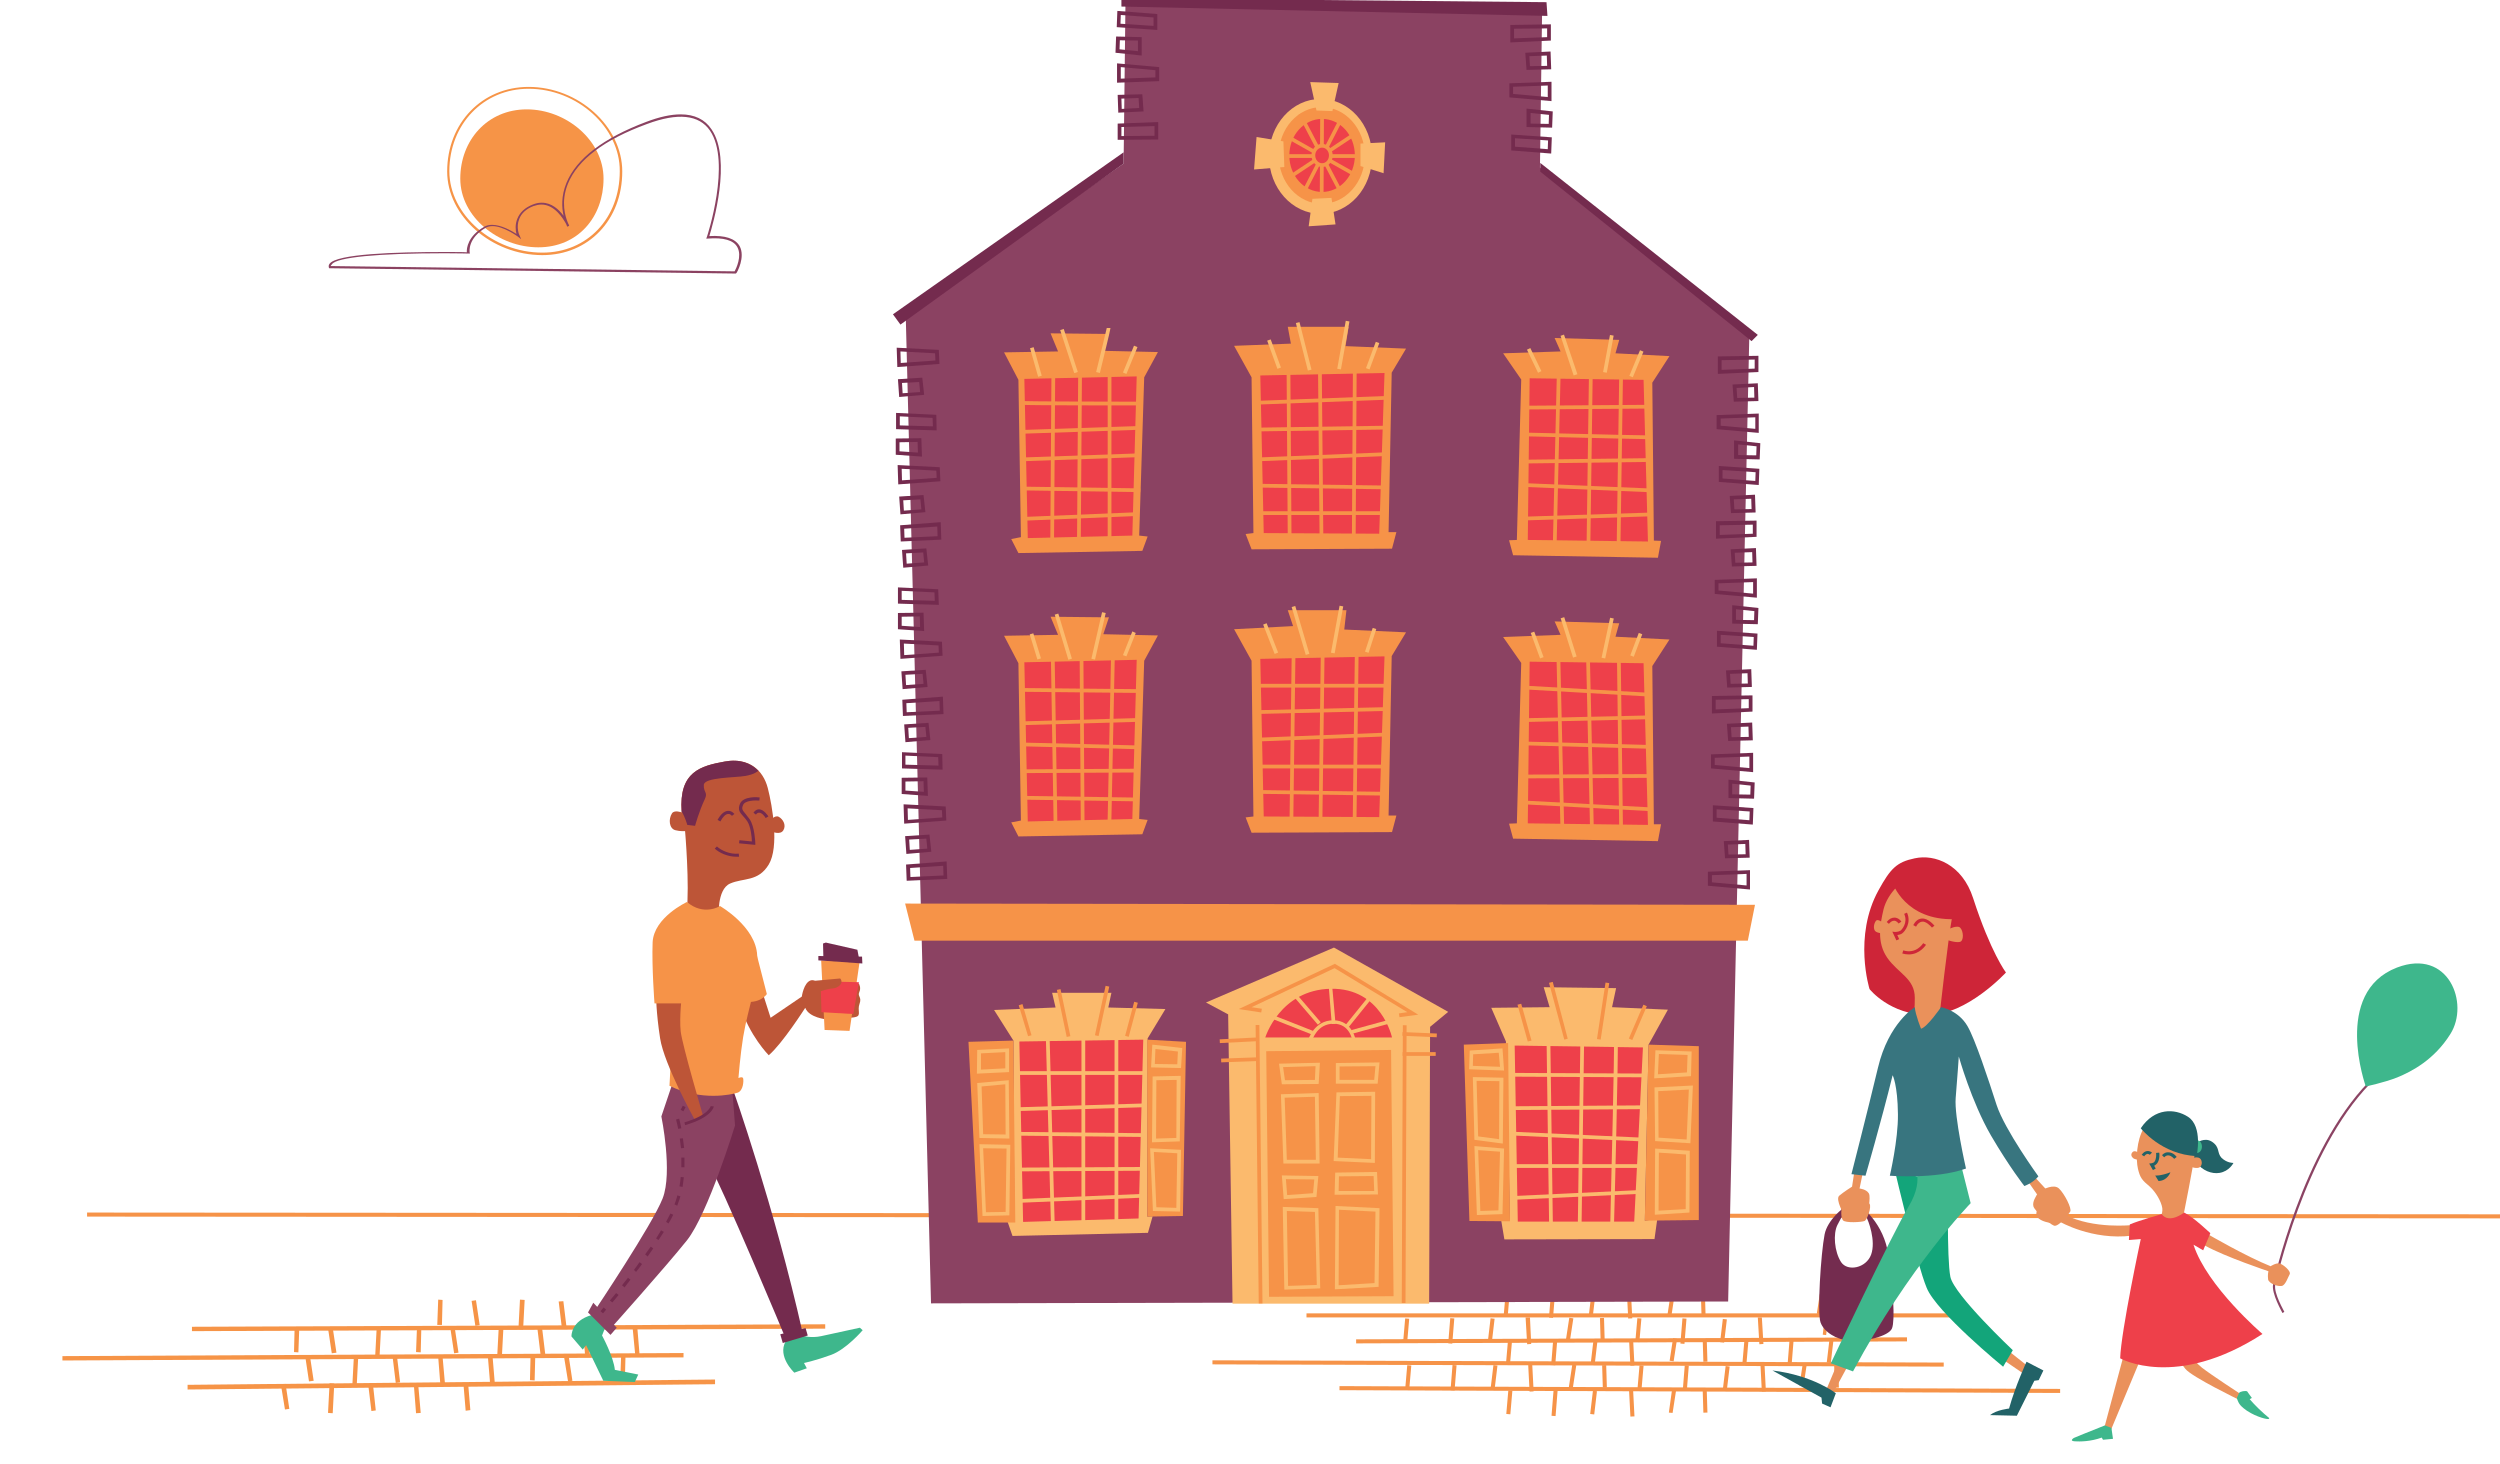 <?xml version="1.0" encoding="utf-8"?>
<!-- Generator: Adobe Illustrator 24.3.0, SVG Export Plug-In . SVG Version: 6.00 Build 0)  -->
<svg version="1.1" id="Layer_1" xmlns="http://www.w3.org/2000/svg" xmlns:xlink="http://www.w3.org/1999/xlink" x="0px" y="0px"
	 viewBox="0 0 801 469" style="enable-background:new 0 0 801 469;" xml:space="preserve">
<style type="text/css">
	.st0{fill-rule:evenodd;clip-rule:evenodd;fill:#F69447;}
	.st1{fill:#F69348;}
	.st2{fill:#8B4262;}
	.st3{fill:#FBBA6D;}
	.st4{fill:#EE404A;}
	.st5{fill:#742B4E;}
	.st6{fill:#BD5537;}
	.st7{fill:#3EB78C;}
	.st8{fill:#8B4363;}
	.st9{fill:#EA915B;}
	.st10{fill:#742C4F;}
	.st11{fill:#13A57A;}
	.st12{fill:#CE2538;}
	.st13{fill:#38757F;}
	.st14{fill:#226267;}
	.st15{fill:#CE2738;}
	.st16{fill-rule:evenodd;clip-rule:evenodd;fill:#8B4261;}
</style>
<polygon id="Fill-291" class="st0" points="20,435.9 20,434.5 219,433.5 219,434.9 "/>
<polygon id="Fill-292" class="st0" points="61.5,426.5 61.5,425.1 264.4,424.3 264.4,425.7 "/>
<polygon id="Fill-293" class="st0" points="60.1,445.2 60.1,443.7 229.1,442 229.1,443.5 "/>
<polygon id="Fill-294" class="st0" points="203.5,433.9 202.7,425.5 204.2,425.4 204.9,433.8 "/>
<polygon id="Fill-295" class="st0" points="187.5,434.8 186.8,425.8 188.3,425.7 189,434.7 "/>
<polygon id="Fill-296" class="st0" points="173.2,434.1 172.2,425.8 173.7,425.6 174.7,433.9 "/>
<polygon id="Fill-297" class="st0" points="160.8,434.8 159.3,434.7 159.8,425.2 161.3,425.3 "/>
<polygon id="Fill-298" class="st0" points="145.5,433.6 144.3,425.6 145.7,425.4 146.9,433.4 "/>
<polygon id="Fill-299" class="st0" points="200.2,442.8 198.7,442.7 199,434.7 200.4,434.7 "/>
<polygon id="Fill-300" class="st0" points="182,442.6 180.7,434.6 182.2,434.4 183.4,442.4 "/>
<polygon id="Fill-301" class="st0" points="171.3,442.3 169.8,442.2 170,434.2 171.5,434.3 "/>
<polygon id="Fill-302" class="st0" points="157,442.9 156.3,434.5 157.8,434.4 158.5,442.8 "/>
<polygon id="Fill-303" class="st0" points="141.1,443.8 140.4,434.8 141.8,434.7 142.6,443.7 "/>
<polygon id="Fill-304" class="st0" points="126.8,443.1 125.8,434.8 127.2,434.6 128.2,442.9 "/>
<polygon id="Fill-305" class="st0" points="114.3,443.8 112.9,443.7 113.4,434.2 114.8,434.3 "/>
<polygon id="Fill-306" class="st0" points="99,442.6 97.8,434.6 99.3,434.4 100.5,442.4 "/>
<polygon id="Fill-307" class="st0" points="149.2,452 148.5,443.6 150,443.4 150.7,451.8 "/>
<polygon id="Fill-308" class="st0" points="133.3,452.8 132.6,443.8 134,443.7 134.8,452.7 "/>
<polygon id="Fill-309" class="st0" points="119,452.1 118,443.8 119.5,443.6 120.4,451.9 "/>
<polygon id="Fill-310" class="st0" points="106.6,452.8 105.1,452.7 105.6,443.2 107.1,443.3 "/>
<polygon id="Fill-311" class="st0" points="91.3,451.6 90,443.6 91.5,443.4 92.7,451.4 "/>
<polygon id="Fill-312" class="st0" points="134.8,433.3 133.3,433.2 133.6,425.2 135,425.2 "/>
<polygon id="Fill-313" class="st0" points="121.6,434.8 120.2,434.7 120.7,425.2 122.1,425.3 "/>
<polygon id="Fill-314" class="st0" points="106.3,433.6 105.1,425.6 106.6,425.4 107.8,433.4 "/>
<polygon id="Fill-315" class="st0" points="95.6,433.3 94.2,433.2 94.4,425.2 95.9,425.2 "/>
<polygon id="Fill-316" class="st0" points="194.4,426 193.6,417 195.1,416.9 195.8,425.9 "/>
<polygon id="Fill-317" class="st0" points="180,425.3 179,417 180.5,416.9 181.5,425.1 "/>
<polygon id="Fill-318" class="st0" points="167.6,426 166.1,425.9 166.6,416.4 168.1,416.5 "/>
<polygon id="Fill-319" class="st0" points="152.3,424.8 151.1,416.8 152.5,416.6 153.7,424.6 "/>
<polygon id="Fill-320" class="st0" points="141.6,424.5 140.1,424.5 140.4,416.4 141.8,416.5 "/>
<g>
	<polygon class="st1" points="842.3,390.4 27.9,389.8 27.9,388.5 842.3,389.1 	"/>
	
		<rect x="544" y="329.7" transform="matrix(3.884464e-03 -1 1 3.884464e-03 97.352 988.129)" class="st1" width="1.3" height="230.9"/>
	
		<rect x="504.9" y="319.7" transform="matrix(3.076638e-03 -1 1 3.076638e-03 67.213 941.057)" class="st1" width="1.3" height="234.3"/>
	
		<rect x="434.5" y="428.8" transform="matrix(1 -3.623766e-03 3.623766e-03 1 -1.553 1.897)" class="st1" width="176.5" height="1.3"/>
	<rect x="418.6" y="420.8" class="st1" width="208.7" height="1.3"/>
	
		<rect x="446.8" y="425.5" transform="matrix(8.622234e-02 -0.996 0.996 8.622234e-02 -12.76 838.311)" class="st1" width="7.6" height="1.3"/>
	
		<rect x="460.9" y="425.9" transform="matrix(8.085714e-02 -0.997 0.997 8.085714e-02 2.12 855.477)" class="st1" width="8.1" height="1.3"/>
	
		<rect x="474.2" y="425.5" transform="matrix(0.117 -0.993 0.993 0.117 -1.299 850.918)" class="st1" width="7.5" height="1.3"/>
	<polygon class="st1" points="489.3,430.7 488.8,422.1 490.2,422.1 490.6,430.6 	"/>
	<polygon class="st1" points="503,429.6 501.7,429.4 502.8,422.2 504.1,422.4 	"/>
	
		<rect x="512.5" y="422.1" transform="matrix(1 -3.001342e-02 3.001342e-02 1 -12.545 15.592)" class="st1" width="1.3" height="7.2"/>
	
		<rect x="521.3" y="425.4" transform="matrix(8.621454e-02 -0.996 0.996 8.621454e-02 55.311 912.451)" class="st1" width="7.6" height="1.3"/>
	
		<rect x="535.2" y="426" transform="matrix(8.086450e-02 -0.997 0.997 8.086450e-02 70.402 929.622)" class="st1" width="8.1" height="1.3"/>
	
		<rect x="548.5" y="425.7" transform="matrix(0.117 -0.993 0.993 0.117 64.224 924.886)" class="st1" width="7.5" height="1.3"/>
	<polygon class="st1" points="563.7,430.7 563.2,422.1 564.5,422.1 565,430.6 	"/>
	
		<rect x="479.1" y="417.2" transform="matrix(8.539750e-02 -0.996 0.996 8.539750e-02 25.321 863.247)" class="st1" width="7.6" height="1.3"/>
	
		<rect x="493.1" y="417.7" transform="matrix(8.085799e-02 -0.997 0.997 8.085799e-02 39.974 879.991)" class="st1" width="8.1" height="1.3"/>
	<rect x="506.4" y="417.4" transform="matrix(0.117 -0.993 0.993 0.117 35.304 875.713)" class="st1" width="7.5" height="1.3"/>
	
		<rect x="521.3" y="413.8" transform="matrix(0.999 -5.117372e-02 5.117372e-02 0.999 -20.709 27.258)" class="st1" width="1.3" height="8.5"/>
	
		<rect x="531.5" y="417" transform="matrix(0.15 -0.989 0.989 0.15 42.143 884.211)" class="st1" width="7.3" height="1.3"/>
	
		<rect x="544.8" y="413.8" transform="matrix(1 -3.020819e-02 3.020819e-02 1 -12.359 16.667)" class="st1" width="1.3" height="7.2"/>
	
		<rect x="447.5" y="440.5" transform="matrix(8.622317e-02 -0.996 0.996 8.622317e-02 -27.094 852.71)" class="st1" width="7.6" height="1.3"/>
	
		<rect x="461.6" y="440.9" transform="matrix(7.908734e-02 -0.997 0.997 7.908734e-02 -11.337 870.767)" class="st1" width="8.1" height="1.3"/>
	
		<rect x="474.9" y="440.6" transform="matrix(0.119 -0.993 0.993 0.119 -16.427 863.969)" class="st1" width="7.5" height="1.3"/>
	
		<rect x="489.7" y="437.2" transform="matrix(0.999 -5.132229e-02 5.132229e-02 0.999 -22.01 25.748)" class="st1" width="1.3" height="8.5"/>
	
		<rect x="500" y="440.4" transform="matrix(0.15 -0.989 0.989 0.15 -7.894 872.884)" class="st1" width="7.3" height="1.3"/>
	
		<rect x="513.2" y="437.2" transform="matrix(1 -3.001845e-02 3.001845e-02 1 -13 15.623)" class="st1" width="1.3" height="7.2"/>
	
		<rect x="522" y="440.5" transform="matrix(8.629265e-02 -0.996 0.996 8.629265e-02 40.869 926.909)" class="st1" width="7.6" height="1.3"/>
	
		<rect x="536" y="440.9" transform="matrix(7.908655e-02 -0.997 0.997 7.908655e-02 57.19 945.031)" class="st1" width="8.1" height="1.3"/>
	
		<rect x="549.2" y="440.7" transform="matrix(0.119 -0.993 0.993 0.119 49.033 938.038)" class="st1" width="7.5" height="1.3"/>
	
		<rect x="564.1" y="437.2" transform="matrix(0.999 -5.118097e-02 5.118097e-02 0.999 -21.854 29.483)" class="st1" width="1.3" height="8.5"/>
	
		<rect x="574.3" y="440.2" transform="matrix(0.149 -0.989 0.989 0.149 55.606 946.398)" class="st1" width="7.3" height="1.3"/>
	
		<rect x="587.5" y="437.2" transform="matrix(1 -3.035282e-02 3.035282e-02 1 -13.108 18.054)" class="st1" width="1.3" height="7.2"/>
	
		<rect x="479.9" y="448.5" transform="matrix(8.629265e-02 -0.996 0.996 8.629265e-02 -5.503 892.307)" class="st1" width="7.6" height="1.3"/>
	
		<rect x="493.9" y="449.1" transform="matrix(8.001731e-02 -0.997 0.997 8.001731e-02 9.833 910.098)" class="st1" width="8.1" height="1.3"/>
	<rect x="507" y="448.7" transform="matrix(0.117 -0.993 0.993 0.117 4.62 903.99)" class="st1" width="7.5" height="1.3"/>
	
		<rect x="522" y="445.2" transform="matrix(0.999 -5.131574e-02 5.131574e-02 0.999 -22.376 27.413)" class="st1" width="1.3" height="8.5"/>
	<polygon class="st1" points="535.9,452.7 534.7,452.6 535.7,445.4 537,445.6 	"/>
	
		<rect x="545.4" y="445.2" transform="matrix(1 -3.033263e-02 3.033263e-02 1 -13.361 16.769)" class="st1" width="1.3" height="7.2"/>
	
		<rect x="479.8" y="432.2" transform="matrix(8.629265e-02 -0.996 0.996 8.629265e-02 10.655 877.338)" class="st1" width="7.6" height="1.3"/>
	
		<rect x="493.8" y="432.8" transform="matrix(7.992661e-02 -0.997 0.997 7.992661e-02 26.029 895.055)" class="st1" width="8.1" height="1.3"/>
	
		<rect x="507.1" y="432.5" transform="matrix(0.117 -0.993 0.993 0.117 20.875 889.698)" class="st1" width="7.5" height="1.3"/>
	
		<rect x="522" y="428.9" transform="matrix(0.999 -5.117372e-02 5.117372e-02 0.999 -21.481 27.314)" class="st1" width="1.3" height="8.5"/>
	
		<rect x="532.2" y="431.9" transform="matrix(0.151 -0.989 0.989 0.151 27.438 897.107)" class="st1" width="7.3" height="1.3"/>
	
		<rect x="545.4" y="428.9" transform="matrix(1 -3.033775e-02 3.033775e-02 1 -12.869 16.764)" class="st1" width="1.3" height="7.2"/>
	
		<rect x="555.6" y="432.2" transform="matrix(8.621454e-02 -0.996 0.996 8.621454e-02 79.909 952.787)" class="st1" width="7.6" height="1.3"/>
	
		<rect x="569.5" y="432.8" transform="matrix(7.985397e-02 -0.997 0.997 7.985397e-02 95.752 970.54)" class="st1" width="8.1" height="1.3"/>
	
		<rect x="582.9" y="432.3" transform="matrix(0.117 -0.993 0.993 0.117 87.819 964.775)" class="st1" width="7.5" height="1.3"/>
	<polygon class="st2" points="298.3,417.6 290.2,101.2 360,52.4 360.6,0.9 494.1,2.9 493.4,53.7 560.5,106.6 553.7,417 	"/>
	<path class="st3" d="M439.6,50.1c0,10.2-7.4,18.4-16.5,18.4s-16.5-8.3-16.5-18.4s7.4-18.4,16.5-18.4
		C432.2,31.7,439.6,39.9,439.6,50.1z"/>
	<path class="st1" d="M437.3,49.8c0,8.6-6.2,15.5-13.8,15.5c-7.6,0-13.8-6.9-13.8-15.5s6.2-15.5,13.8-15.5
		C431.1,34.3,437.3,41.3,437.3,49.8z"/>
	<path class="st4" d="M434.1,49.8c0,6.5-4.7,11.7-10.5,11.7s-10.5-5.2-10.5-11.7s4.7-11.7,10.5-11.7S434.1,43.3,434.1,49.8z"/>
	<polygon class="st3" points="419.8,26.3 421.8,35.4 426.9,35.6 428.9,26.6 	"/>
	<polygon class="st3" points="420.5,63.7 426.6,63.4 427.9,71.9 419.3,72.5 	"/>
	<polygon class="st3" points="435.9,46 435.9,53.2 443.3,55.5 443.8,45.6 	"/>
	<polygon class="st3" points="411.2,45.3 411.5,53.5 401.8,54.3 402.6,43.9 	"/>
	
		<rect x="410.4" y="48.7" transform="matrix(4.977860e-03 -1 1 4.977860e-03 372.121 472.519)" class="st1" width="26.1" height="1.2"/>
	<rect x="412.5" y="49.4" class="st1" width="22.4" height="1.2"/>
	
		<rect x="409.7" y="49.6" transform="matrix(0.833 -0.553 0.553 0.833 42.813 242.412)" class="st1" width="27.7" height="1.2"/>
	
		<rect x="408.8" y="49.5" transform="matrix(0.455 -0.891 0.891 0.455 186.304 404.53)" class="st1" width="29.6" height="1.2"/>
	
		<rect x="423" y="34.9" transform="matrix(0.886 -0.463 0.463 0.886 25.046 201.744)" class="st1" width="1.2" height="29.9"/>
	
		<rect x="423.3" y="36.7" transform="matrix(0.491 -0.871 0.871 0.491 171.968 394.735)" class="st1" width="1.2" height="26.8"/>
	<path class="st4" d="M426.4,49.8c0,1.7-1.3,3.1-2.8,3.1s-2.8-1.4-2.8-3.1c0-1.7,1.2-3.1,2.8-3.1C425.1,46.7,426.4,48.1,426.4,49.8z
		"/>
	<path class="st1" d="M423.6,53.5c-1.9,0-3.4-1.7-3.4-3.7c0-2.1,1.5-3.7,3.4-3.7s3.4,1.7,3.4,3.7C427,51.9,425.5,53.5,423.6,53.5z
		 M423.6,47.3c-1.2,0-2.2,1.1-2.2,2.5s1,2.5,2.2,2.5s2.2-1.1,2.2-2.5S424.8,47.3,423.6,47.3z"/>
	<polygon class="st5" points="495.5,0.7 495.8,5.1 359.3,2.1 359.3,-0.6 	"/>
	<polygon class="st5" points="360,48.8 286.1,100.7 288.5,104 360,52.4 	"/>
	<polygon class="st5" points="493.5,52.2 493.5,55 561.2,109.3 563.2,107.3 	"/>
	<polygon class="st1" points="290,289.5 293,301.4 560,301.4 562.3,289.9 	"/>
	<polygon class="st3" points="394.9,417.7 393.5,325 386.4,321.2 427.4,303.6 464,324.2 458.2,329 457.9,417.7 	"/>
	<path class="st4" d="M405.4,332.4H446c0,0-3.4-15.9-19.6-15.6C410.1,317.1,405.4,332.4,405.4,332.4z"/>
	<polygon class="st1" points="405.7,336.8 406.6,415.5 446.5,415.3 445.7,336.4 	"/>
	<polygon class="st3" points="324.7,333.4 318.5,323.6 338.2,322.8 337.1,318.1 356.1,318.1 355.1,322.8 373.4,323.3 367.7,332.7 
		367.6,389.8 369.3,389.7 367.8,395 324.4,396 322.6,390.8 325,391 	"/>
	<polygon class="st4" points="326.6,333.7 327.8,391.5 364.8,390.4 366.3,333.1 	"/>
	<polygon class="st1" points="324.7,333.4 310.3,333.8 313.3,391.7 325.3,391.7 	"/>
	<polygon class="st1" points="367.6,333.1 367.6,389.8 379,389.6 380,333.8 	"/>
	<polygon class="st3" points="482.5,333.7 477.8,322.9 496.5,322.7 494.6,316.3 517.8,316.6 516.5,322.7 534.4,323.5 528.2,334.7 
		527,391.1 531,390.5 530.1,397 482,397.1 481,391.1 483.8,390.8 	"/>
	<polygon class="st4" points="485.3,335 526.4,335.6 523.6,391.4 486.3,391.4 	"/>
	<polygon class="st1" points="528.2,334.7 527,391.1 544.3,390.9 544.3,335.2 	"/>
	<polygon class="st1" points="483.2,334.2 469,334.7 470.8,391.2 483.8,391.3 	"/>
	<polygon class="st1" points="321.7,203.7 326.3,212.5 327.1,262.9 324,263.5 326.3,268 366,267.3 367.7,262.7 365,262.4 
		366.6,211.7 371,203.6 353.5,203.2 355.3,197.8 336.6,197.6 339,203.4 	"/>
	<polygon class="st4" points="328.2,212.2 329.3,263.2 362.8,262.4 364.2,211.4 	"/>
	<polygon class="st1" points="401,211.7 401.6,261.6 399.1,261.9 401,266.8 446,266.6 447.4,261.3 444.9,261.3 445.9,210.2 
		450.5,202.6 430.7,201.7 431.4,195.5 412.6,195.5 414.3,200.6 395.4,201.6 	"/>
	<polygon class="st4" points="403.8,211.1 404.9,261.6 441.9,261.8 443.6,210.3 	"/>
	<polygon class="st1" points="487.4,212.4 486,263.8 483.5,263.9 484.8,268.7 531.2,269.5 532.2,264.1 529.9,264.1 529.4,213.4 
		534.9,204.9 517.6,204 518.8,199.7 498.1,199.1 500,203.4 481.6,204.1 	"/>
	<polygon class="st4" points="490.1,212 526.6,212.5 528,264.3 489.5,263.8 	"/>
	<polygon class="st1" points="321.7,112.9 326.3,121.7 327.1,172.1 324,172.7 326.3,177.2 366,176.5 367.7,171.9 365,171.6 
		366.6,120.9 371,112.8 353.5,112.4 355.3,107 336.6,106.8 339,112.6 	"/>
	<polygon class="st4" points="328.2,121.4 329.3,172.4 362.8,171.6 364.2,120.6 	"/>
	<polygon class="st1" points="401,120.9 401.6,170.8 399.1,171.1 401,176 446,175.8 447.4,170.5 444.9,170.5 445.9,119.4 
		450.5,111.7 431.1,110.9 432.1,104.7 412.6,104.7 413.6,110.1 395.4,110.8 	"/>
	<polygon class="st4" points="403.8,120.3 404.9,170.8 441.9,171 443.6,119.5 	"/>
	<polygon class="st1" points="487.4,121.6 486,173 483.5,173.1 484.8,177.9 531.2,178.7 532.2,173.3 529.9,173.2 529.4,122.6 
		534.9,114.1 517.6,113.2 518.8,108.9 498.1,108.3 500,112.6 481.6,113.2 	"/>
	<polygon class="st4" points="490.1,121.2 526.6,121.7 528,173.5 489.5,173 	"/>
	
		<rect x="319.7" y="146.4" transform="matrix(6.890308e-03 -1 1 6.890308e-03 196.481 491.791)" class="st1" width="52.3" height="1.2"/>
	
		<rect x="311.3" y="146.1" transform="matrix(6.991615e-03 -1 1 6.991615e-03 188.24 482.959)" class="st1" width="52" height="1.2"/>
	<rect x="354.9" y="120.4" class="st1" width="1.2" height="51.8"/>
	
		<rect x="327.4" y="146" transform="matrix(0.999 -3.515831e-02 3.515831e-02 0.999 -4.941 12.247)" class="st1" width="36.7" height="1.2"/>
	
		<rect x="327.4" y="137.2" transform="matrix(0.999 -3.369313e-02 3.369313e-02 0.999 -4.446 11.739)" class="st1" width="37.4" height="1.2"/>
	<path class="st1" d="M364.3,129.9c-3.6,0-35.5,0-36.7-0.2l0.2-1.2c1,0.1,22.4,0.2,36.6,0.2v1.2H364.3z"/>
	
		<rect x="346.3" y="138.5" transform="matrix(1.483144e-02 -1 1 1.483144e-02 184.888 501.379)" class="st1" width="1.2" height="36.8"/>
	
		<rect x="328.5" y="164.9" transform="matrix(0.999 -4.149646e-02 4.149646e-02 0.999 -6.569 14.508)" class="st1" width="35.4" height="1.2"/>
	<polygon class="st1" points="422.8,172.9 422.3,118.6 423.5,118.6 424,172.9 	"/>
	
		<rect x="412.4" y="118.4" transform="matrix(1 -6.846956e-03 6.846956e-03 1 -0.984 2.831)" class="st1" width="1.2" height="53.3"/>
	
		<rect x="406.2" y="144.3" transform="matrix(5.986988e-03 -1 1 5.986988e-03 286.416 577.941)" class="st1" width="55.4" height="1.2"/>
	
		<rect x="402.8" y="145.8" transform="matrix(0.999 -4.062035e-02 4.062035e-02 0.999 -5.598 17.306)" class="st1" width="40.5" height="1.2"/>
	
		<rect x="403" y="136.7" transform="matrix(1 -1.491714e-02 1.491714e-02 1 -2.001 6.329)" class="st1" width="40.5" height="1.2"/>
	
		<rect x="402.2" y="127.7" transform="matrix(0.999 -3.758800e-02 3.758800e-02 0.999 -4.523 16.002)" class="st1" width="42.2" height="1.2"/>
	
		<rect x="422.8" y="135.9" transform="matrix(1.370530e-02 -1 1 1.370530e-02 261.774 577.154)" class="st1" width="1.2" height="39.9"/>
	<rect x="403" y="163.8" class="st1" width="41" height="1.2"/>
	
		<rect x="482.5" y="146.6" transform="matrix(1.387504e-02 -1 1 1.387504e-02 355.055 654.509)" class="st1" width="53.8" height="1.2"/>
	
		<rect x="470.9" y="147.3" transform="matrix(2.326775e-02 -1 1 2.326775e-02 339.257 642.973)" class="st1" width="55.6" height="1.2"/>
	
		<rect x="491.1" y="147.3" transform="matrix(1.478577e-02 -1 1 1.478577e-02 363.414 664.688)" class="st1" width="55.8" height="1.2"/>
	<path class="st1" d="M488,148.5v-1.2c1.1,0,39.7-0.5,40.1-0.5v1.2C526.5,148,489.1,148.5,488,148.5z"/>
	<path class="st1" d="M527.9,140.7c-0.9,0-15.3-0.3-26.9-0.6c-6.7-0.2-12.4-0.3-12.6-0.3v-1.2c0.2,0,4.7,0.1,12.7,0.3
		c11,0.3,26,0.6,26.9,0.6v1.2H527.9z"/>
	<polygon class="st1" points="487.8,131.2 487.8,130 528.5,129.7 528.5,130.9 	"/>
	<polygon class="st1" points="528.5,157.7 488.3,156 488.4,154.8 528.5,156.5 	"/>
	
		<rect x="487.8" y="164.8" transform="matrix(1 -3.260523e-02 3.260523e-02 1 -5.123 16.66)" class="st1" width="40.9" height="1.2"/>
	
		<rect x="345.7" y="220.9" transform="matrix(2.506162e-02 -1 1 2.506162e-02 98.616 579.297)" class="st1" width="1.2" height="36.3"/>
	<polygon class="st1" points="328,247.7 328,246.5 364.4,246.3 364.4,247.5 	"/>
	
		<rect x="345.8" y="237.6" transform="matrix(1.483144e-02 -1 1 1.483144e-02 85.291 598.487)" class="st1" width="1.2" height="36.8"/>
	
		<rect x="327.4" y="230.5" transform="matrix(1 -2.870642e-02 2.870642e-02 1 -6.492 10.031)" class="st1" width="37.4" height="1.2"/>
	
		<rect x="345.3" y="202.7" transform="matrix(9.751790e-03 -1 1 9.751790e-03 121.32 564.971)" class="st1" width="1.2" height="37"/>
	
		<rect x="346.1" y="210.6" transform="matrix(1 -6.675052e-03 6.675052e-03 1 -1.581 2.32)" class="st1" width="1.2" height="54.7"/>
	<polygon class="st1" points="337.6,265.2 336.7,209.9 337.9,209.9 338.8,265.2 	"/>
	
		<rect x="327.4" y="236.9" transform="matrix(2.074794e-02 -1 1 2.074794e-02 111.129 588.362)" class="st1" width="57.1" height="1.2"/>
	
		<rect x="395" y="236.6" transform="matrix(1.288763e-02 -1 1 1.288763e-02 180.767 657.476)" class="st1" width="56.7" height="1.2"/>
	
		<rect x="402.8" y="235.6" transform="matrix(0.999 -3.953810e-02 3.953810e-02 0.999 -9.007 16.941)" class="st1" width="42" height="1.2"/>
	<rect x="403.3" y="245" class="st1" width="39.9" height="1.2"/>
	
		<rect x="422.4" y="234.6" transform="matrix(1.412221e-02 -1 1 1.412221e-02 162.916 673.423)" class="st1" width="1.2" height="38.9"/>
	
		<rect x="402.2" y="227" transform="matrix(1 -2.367419e-02 2.367419e-02 1 -5.269 10.086)" class="st1" width="42.3" height="1.2"/>
	<rect x="402.6" y="219.1" class="st1" width="41.4" height="1.2"/>
	<polygon class="st1" points="434.6,264.1 433.4,264.1 434.1,208.8 435.3,208.8 	"/>
	
		<rect x="507.4" y="218.9" transform="matrix(2.728590e-02 -1 1 2.728590e-02 255.337 740.216)" class="st1" width="1.2" height="40.1"/>
	
		<rect x="508.7" y="210.4" transform="matrix(1 -2.277965e-02 2.277965e-02 1 -5.298 11.663)" class="st1" width="1.2" height="56"/>
	
		<rect x="499.2" y="209.9" transform="matrix(1 -2.293237e-02 2.293237e-02 1 -5.319 11.524)" class="st1" width="1.2" height="55.6"/>
	
		<rect x="518.4" y="210.8" transform="matrix(1 -1.306828e-02 1.306828e-02 1 -3.076 6.803)" class="st1" width="1.2" height="56"/>
	
		<rect x="488.4" y="248.1" transform="matrix(1 -3.950043e-03 3.950043e-03 1 -0.978 2.011)" class="st1" width="40.5" height="1.2"/>
	<polygon class="st1" points="529,259.9 488.2,257.7 488.2,256.5 529.1,258.7 	"/>
	
		<rect x="489.3" y="229.6" transform="matrix(1 -2.266230e-02 2.266230e-02 1 -5.086 11.596)" class="st1" width="39.6" height="1.2"/>
	
		<rect x="507.6" y="202.1" transform="matrix(5.723868e-02 -0.998 0.998 5.723868e-02 258.214 715.927)" class="st1" width="1.2" height="38.2"/>
	<rect x="346.5" y="331.8" class="st3" width="1.2" height="60.3"/>
	
		<rect x="335.8" y="332.4" transform="matrix(1 -2.721589e-02 2.721589e-02 1 -9.75 9.29)" class="st3" width="1.2" height="60.9"/>
	<rect x="357.1" y="331.6" class="st3" width="1.2" height="60.5"/>
	
		<rect x="345.5" y="343.2" transform="matrix(1.024256e-02 -1 1 1.024256e-02 -20.982 705.848)" class="st3" width="1.2" height="40.6"/>
	<rect x="325.8" y="343.2" class="st3" width="41.6" height="1.2"/>
	
		<rect x="325.8" y="354" transform="matrix(1 -3.014322e-02 3.014322e-02 1 -10.531 10.596)" class="st3" width="40.8" height="1.2"/>
	<polygon class="st3" points="326.6,375.3 326.6,374.1 367,373.9 367,375.1 	"/>
	
		<rect x="326.8" y="383.4" transform="matrix(0.999 -4.153823e-02 4.153823e-02 0.999 -15.651 14.724)" class="st3" width="39.4" height="1.2"/>
	
		<rect x="477" y="362.6" transform="matrix(1.377401e-02 -1 1 1.377401e-02 136.362 864.571)" class="st3" width="59" height="1.2"/>
	
		<rect x="495.9" y="334.1" transform="matrix(1 -1.378159e-02 1.378159e-02 1 -4.971 6.877)" class="st3" width="1.2" height="60.1"/>
	<path class="st3" d="M517.1,393.3h-1.2c0.4-16,1.4-57.7,1.2-59.1l1.2-0.2C518.6,335.2,517.3,387.4,517.1,393.3z"/>
	
		<rect x="504.7" y="343.6" transform="matrix(4.539483e-02 -0.999 0.999 4.539483e-02 118.663 852.42)" class="st3" width="1.2" height="41"/>
	
		<rect x="484.4" y="354.3" transform="matrix(1 -6.893798e-03 6.893798e-03 1 -2.435 3.493)" class="st3" width="42" height="1.2"/>
	
		<rect x="504.9" y="323.1" transform="matrix(4.872018e-03 -1 1 4.872018e-03 158.647 848.284)" class="st3" width="1.2" height="42.7"/>
	<rect x="485.5" y="373" class="st3" width="40" height="1.2"/>
	<polygon class="st3" points="485.1,384.4 485,383.2 525.4,381.3 525.5,382.5 	"/>
	<polygon class="st3" points="426.7,328.1 425.7,315.7 426.8,315.6 427.9,328 	"/>
	
		<rect x="417.8" y="316.3" transform="matrix(0.759 -0.651 0.651 0.759 -109.492 350.066)" class="st3" width="1.2" height="13.4"/>
	
		<rect x="413" y="320.5" transform="matrix(0.367 -0.93 0.93 0.367 -43.03 592.503)" class="st3" width="1.2" height="14.7"/>
	
		<rect x="429.3" y="323.6" transform="matrix(0.628 -0.778 0.778 0.628 -90.327 459.284)" class="st3" width="12.5" height="1.2"/>
	
		<rect x="432.6" y="328.1" transform="matrix(0.965 -0.264 0.264 0.965 -71.136 127.636)" class="st3" width="14.2" height="1.2"/>
	<path class="st3" d="M433.3,333.5c0-0.2-0.8-5.5-6-5.5c-5.3,0-6.8,5.1-6.9,5.4l-1.2-0.3c0-0.1,1.9-6.2,8-6.2c6.2,0,7.2,6.5,7.2,6.5
		L433.3,333.5z"/>
	<path class="st3" d="M410.7,347.4l-0.9-6.6l13.1-0.3l-0.4,6.8L410.7,347.4z M411.1,341.9l0.6,4.2l9.6-0.1l0.2-4.4L411.1,341.9z"/>
	<path class="st3" d="M441.4,347.2H428v-6.6l14-0.2L441.4,347.2z M429.2,346h11.1l0.4-4.4l-11.5,0.1V346z"/>
	<path class="st3" d="M422.8,372.8h-11.6l-0.8-22.2l12.1-0.4L422.8,372.8z M412.3,371.6h9.3l-0.3-20.2l-9.7,0.3L412.3,371.6z"/>
	<path class="st3" d="M440.5,372.6l-13.2-0.6l0.9-22l12.4-0.2L440.5,372.6z M428.6,370.9l10.7,0.5l0.1-20.3l-10.1,0.1L428.6,370.9z"
		/>
	<path class="st3" d="M411.3,384.2l-0.6-7.6l11.7,0.2l-0.6,6.7L411.3,384.2z M412,377.8l0.4,5.1l8.3-0.6l0.4-4.4L412,377.8z"/>
	<path class="st3" d="M427.6,382.8l0.2-7.1l13.4-0.2l0.3,7.2L427.6,382.8z M429,376.9l-0.1,4.7h11.4l-0.2-4.8L429,376.9z"/>
	<path class="st3" d="M411.5,413.2l-0.5-26.5l11.4,0.4l0.6,25.7L411.5,413.2z M412.3,388l0.4,24l9.2-0.3l-0.6-23.4L412.3,388z"/>
	<path class="st3" d="M427.7,413.1l0.2-26.7l14.1,0.7l-0.3,25.2L427.7,413.1z M429,387.6l-0.1,24.2l11.5-0.7l0.3-22.9L429,387.6z"/>
	<path class="st3" d="M481.9,343l-11.2-0.4l0.2-6l10.5-0.7L481.9,343z M471.9,341.5l8.7,0.3l-0.4-4.5l-8.2,0.5L471.9,341.5z"/>
	<path class="st3" d="M481.5,366.4l-9.1-1.2l-0.5-20.1l9.8,0.2L481.5,366.4z M473.6,364.1l6.7,0.9l0.1-18.6l-7.3-0.1L473.6,364.1z"
		/>
	<path class="st3" d="M473.2,389.3l-0.8-22.1l9.5,0.8l-0.5,21L473.2,389.3z M473.6,368.5l0.7,19.5l5.8-0.2l0.5-18.8L473.6,368.5z"/>
	<path class="st3" d="M530,345.5l0.4-9l11.6,0.4l-0.2,7.9L530,345.5z M531.5,337.7l-0.3,6.5l9.3-0.6l0.2-5.6L531.5,337.7z"/>
	<path class="st3" d="M541.6,366.3l-11.3-0.7l-0.2-17.2l12.3-0.6L541.6,366.3z M531.4,364.5l9,0.6l0.7-16l-9.8,0.5L531.4,364.5z"/>
	<path class="st3" d="M530.2,389.2l0.1-21.2l11.1,0.7l-0.1,19.8L530.2,389.2z M531.5,369.3l-0.1,18.6l8.7-0.5l0.1-17.5L531.5,369.3z
		"/>
	<path class="st3" d="M313,344l0.1-7.6l10.2-0.5v7.6L313,344z M314.3,337.5v5.2l7.8-0.4v-5.2L314.3,337.5z"/>
	<path class="st3" d="M323.4,364.8l-9.6-0.2l-0.7-17.6l10.1-0.9L323.4,364.8z M315,363.4l7.2,0.1l-0.1-16.1l-7.6,0.7L315,363.4z"/>
	<path class="st3" d="M314.8,389.6l-1-23l9.9,0.2l-0.3,22.6L314.8,389.6z M315,367.9l0.9,20.5l6.3-0.1l0.3-20.3L315,367.9z"/>
	<path class="st3" d="M378.4,342.2l-9.6-0.2l0.4-7.3l9.6,1.1L378.4,342.2z M370,340.9l7.2,0.1l0.2-4.1l-7.2-0.8L370,340.9z"/>
	<path class="st3" d="M369.1,366l0.2-21.1l9-0.2l-0.3,21L369.1,366z M370.5,346.1l-0.1,18.7l6.5-0.2L377,346L370.5,346.1z"/>
	<path class="st3" d="M378.1,388.2l-8.7-0.2l-0.9-20.1l9.9,0.5L378.1,388.2z M370.5,386.8l6.4,0.2l0.3-17.5l-7.5-0.4L370.5,386.8z"
		/>
	
		<rect x="340.2" y="196.5" transform="matrix(0.957 -0.289 0.289 0.957 -44.428 107.199)" class="st3" width="1.2" height="15.1"/>
	
		<rect x="344.2" y="203.3" transform="matrix(0.224 -0.975 0.975 0.224 74.36 501.114)" class="st3" width="15.3" height="1.2"/>
	
		<rect x="330.9" y="202.9" transform="matrix(0.957 -0.292 0.292 0.957 -45.994 105.706)" class="st3" width="1.2" height="8.4"/>
	<polygon class="st3" points="360.9,210.3 359.8,209.9 362.8,202.3 363.9,202.8 	"/>
	
		<rect x="406.5" y="199.7" transform="matrix(0.931 -0.365 0.365 0.931 -46.632 162.573)" class="st3" width="1.2" height="10.1"/>
	
		<rect x="435.2" y="204.3" transform="matrix(0.308 -0.951 0.951 0.308 109.021 559.742)" class="st3" width="8" height="1.2"/>
	
		<rect x="416.1" y="194.2" transform="matrix(0.959 -0.283 0.283 0.959 -40.156 126.002)" class="st3" width="1.2" height="16"/>
	
		<rect x="420.7" y="201.2" transform="matrix(0.18 -0.984 0.984 0.18 152.733 586.877)" class="st3" width="15.3" height="1.2"/>
	
		<rect x="491.9" y="202.2" transform="matrix(0.939 -0.344 0.344 0.939 -41.001 182.139)" class="st3" width="1.2" height="8.7"/>
	
		<rect x="501.8" y="197.6" transform="matrix(0.954 -0.301 0.301 0.954 -38.161 160.635)" class="st3" width="1.2" height="13.2"/>
	
		<rect x="508.8" y="204" transform="matrix(0.209 -0.978 0.978 0.209 207.289 665.702)" class="st3" width="13.1" height="1.2"/>
	
		<rect x="520.4" y="206.2" transform="matrix(0.353 -0.936 0.936 0.353 145.636 624.304)" class="st3" width="7.7" height="1.2"/>
	<polygon class="st3" points="504.2,120.3 500,107.6 501.1,107.2 505.4,119.9 	"/>
	
		<rect x="509.6" y="112.7" transform="matrix(0.182 -0.983 0.983 0.182 310.1 599.635)" class="st3" width="12.1" height="1.2"/>
	
		<rect x="520" y="115.8" transform="matrix(0.384 -0.923 0.923 0.384 215.477 555.914)" class="st3" width="8.9" height="1.2"/>
	
		<rect x="491.1" y="111.2" transform="matrix(0.901 -0.433 0.433 0.901 -1.392 224.498)" class="st3" width="1.2" height="8.2"/>
	
		<rect x="407.5" y="108.8" transform="matrix(0.94 -0.342 0.342 0.94 -14.256 146.24)" class="st3" width="1.2" height="9.6"/>
	
		<rect x="435.1" y="113.2" transform="matrix(0.349 -0.937 0.937 0.349 179.745 486.127)" class="st3" width="9" height="1.2"/>
	
		<rect x="416.9" y="103.2" transform="matrix(0.97 -0.245 0.245 0.97 -14.481 105.538)" class="st3" width="1.2" height="15.7"/>
	
		<rect x="422.5" y="110.1" transform="matrix(0.175 -0.985 0.985 0.175 246.068 515.042)" class="st3" width="15.6" height="1.2"/>
	
		<rect x="331.3" y="111.3" transform="matrix(0.962 -0.273 0.273 0.962 -19.07 94.944)" class="st3" width="1.2" height="9.5"/>
	
		<rect x="341.7" y="105.3" transform="matrix(0.951 -0.311 0.311 0.951 -18.028 111.885)" class="st3" width="1.2" height="14.5"/>
	<path class="st3" d="M352.4,119.5l-1.2-0.3c1.3-5.3,3.3-13.5,3.4-14.1h1.2C355.8,105.6,353.4,115.3,352.4,119.5z"/>
	
		<rect x="357.3" y="114.7" transform="matrix(0.381 -0.925 0.925 0.381 117.566 406.155)" class="st3" width="9.3" height="1.2"/>
	<polygon class="st1" points="329.4,332 326.4,322.1 327.6,321.7 330.5,331.7 	"/>
	<rect x="340.1" y="316.8" transform="matrix(0.979 -0.205 0.205 0.979 -59.287 76.735)" class="st1" width="1.2" height="15.4"/>
	
		<rect x="344.9" y="323.5" transform="matrix(0.211 -0.978 0.978 0.211 -38.343 600.751)" class="st1" width="16.2" height="1.2"/>
	
		<rect x="357" y="326.1" transform="matrix(0.258 -0.966 0.966 0.258 -46.634 592.611)" class="st1" width="11.3" height="1.2"/>
	<polygon class="st1" points="489.5,333.7 486.2,321.9 487.4,321.6 490.7,333.4 	"/>
	
		<rect x="518.7" y="327" transform="matrix(0.395 -0.919 0.919 0.395 16.482 680.266)" class="st1" width="11.8" height="1.2"/>
	<polygon class="st1" points="501.2,333.1 496.3,314.9 497.5,314.6 502.3,332.8 	"/>
	
		<rect x="504.6" y="323.7" transform="matrix(0.15 -0.989 0.989 0.15 115.838 783.401)" class="st1" width="18.3" height="1.2"/>
	<polygon class="st1" points="448.4,325.9 448.2,324.7 450.9,324.3 427.6,310.2 401,322.7 404.3,323.2 404.1,324.4 396.9,323.3 
		427.7,308.8 454.4,325.1 	"/>
	
		<rect x="390.7" y="332.6" transform="matrix(0.999 -5.042232e-02 5.042232e-02 0.999 -16.295 20.436)" class="st1" width="12.4" height="1.2"/>
	
		<rect x="391.4" y="339.1" transform="matrix(0.999 -3.573445e-02 3.573445e-02 0.999 -11.886 14.406)" class="st1" width="11.3" height="1.2"/>
	
		<rect x="454.3" y="326" transform="matrix(4.238873e-02 -0.999 0.999 4.238873e-02 104.396 771.899)" class="st1" width="1.2" height="11"/>
	<rect x="449.4" y="337.1" class="st1" width="10.6" height="1.2"/>
	<polygon class="st1" points="403.3,417.6 402.3,328.4 403.5,328.4 404.5,417.6 	"/>
	
		<rect x="405.4" y="372.4" transform="matrix(3.950043e-03 -1 1 3.950043e-03 75.12 821.412)" class="st1" width="89" height="1.2"/>
	<path class="st5" d="M370.8,9.6l-13-0.9l0.2-5.2l12.8,1V9.6z M359,7.6l10.6,0.7V5.6l-10.5-0.8L359,7.6z"/>
	<path class="st5" d="M365.8,17.8l-8.4-0.9l0.2-5.2l8.2,0.2L365.8,17.8L365.8,17.8z M358.7,15.8l5.9,0.6V13l-5.8-0.1L358.7,15.8z"/>
	<path class="st5" d="M357.9,26.5v-6.2l13.5,1.2V26L357.9,26.5z M359.1,21.5v3.7l11.1-0.4v-2.3L359.1,21.5z"/>
	<path class="st5" d="M358.3,36.1l-0.2-5.7l7.9-0.2l0.4,5.5L358.3,36.1z M359.3,31.6l0.1,3.3l5.6-0.3l-0.2-3.2L359.3,31.6z"/>
	<path class="st5" d="M358.1,44.8v-5.2l13-0.5v5.6L358.1,44.8z M359.3,40.7v2.9l10.6-0.1v-3.1L359.3,40.7z"/>
	<path class="st5" d="M497,49.2l-12.8-1v-5.1l13,0.9L497,49.2z M485.4,47l10.5,0.8L496,45l-10.6-0.7V47z"/>
	<path class="st5" d="M497.3,40.9l-8.2-0.2v-5.9l8.4,0.9L497.3,40.9z M490.4,39.6l5.8,0.1l0.1-2.9l-5.9-0.6V39.6z"/>
	<path class="st5" d="M497.1,32.4l-13.5-1.2v-4.5l13.5-0.5V32.4z M484.8,30.1l11.1,1v-3.7l-11.1,0.4V30.1z"/>
	<path class="st5" d="M489.1,22.4l-0.4-5.5l8.1-0.4l0.2,5.7L489.1,22.4z M490,18l0.2,3.2l5.5-0.1l-0.1-3.3L490,18z"/>
	<path class="st5" d="M483.9,13.6V8l13-0.2V13L483.9,13.6z M485.1,9.2v3.1l10.6-0.4V9.1L485.1,9.2z"/>
	<path class="st5" d="M563.5,155.4l-12.8-1v-5.1l13,0.9L563.5,155.4z M551.9,153.3l10.5,0.8l0.1-2.8l-10.6-0.7V153.3z"/>
	<path class="st5" d="M563.8,147.2l-8.2-0.2v-5.9l8.4,0.9L563.8,147.2z M556.9,145.8l5.8,0.1l0.1-2.9l-5.9-0.6L556.9,145.8
		L556.9,145.8z"/>
	<path class="st5" d="M563.5,138.7l-13.5-1.2V133l13.5-0.5V138.7z M551.3,136.4l11.1,1v-3.7l-11.1,0.4V136.4z"/>
	<path class="st5" d="M555.5,128.7l-0.4-5.5l8.1-0.4l0.2,5.7L555.5,128.7z M556.4,124.3l0.2,3.2l5.5-0.1L562,124L556.4,124.3z"/>
	<path class="st5" d="M550.4,119.8v-5.6l13-0.2v5.2L550.4,119.8z M551.6,115.4v3.1l10.6-0.4v-2.9L551.6,115.4z"/>
	<path class="st5" d="M562.9,208.2l-12.8-1v-5.1l13,0.9L562.9,208.2z M551.3,206.1l10.5,0.8l0.1-2.8l-10.6-0.7V206.1z"/>
	<path class="st5" d="M563.2,200l-8.2-0.2v-5.9l8.4,0.9L563.2,200z M556.2,198.6l5.8,0.1l0.1-2.9l-5.9-0.6L556.2,198.6L556.2,198.6z
		"/>
	<path class="st5" d="M562.9,191.5l-13.5-1.2v-4.5l13.5-0.5V191.5z M550.6,189.2l11.1,1v-3.7l-11.1,0.4V189.2z"/>
	<path class="st5" d="M554.9,181.5l-0.4-5.5l8.1-0.4l0.2,5.7L554.9,181.5z M555.8,177.1l0.2,3.2l5.5-0.1l-0.1-3.3L555.8,177.1z"/>
	<path class="st5" d="M554.6,164.4l-0.4-5.5l8.1-0.4l0.2,5.7L554.6,164.4z M555.5,160l0.2,3.2l5.5-0.1l-0.1-3.3L555.5,160z"/>
	<path class="st5" d="M549.8,172.6V167l13-0.2v5.2L549.8,172.6z M551,168.3v3.1l10.6-0.4v-2.9L551,168.3z"/>
	<path class="st5" d="M561.6,264.2l-12.8-1V258l13,0.9L561.6,264.2z M550,262l10.5,0.8l0.1-2.8l-10.6-0.7V262z"/>
	<path class="st5" d="M562,255.9l-8.2-0.2v-5.9l8.4,0.9L562,255.9z M555,254.5l5.8,0.1l0.1-2.9l-5.9-0.6L555,254.5L555,254.5z"/>
	<path class="st5" d="M561.7,247.4l-13.5-1.2v-4.5l13.5-0.5V247.4z M549.4,245.1l11.1,1v-3.7l-11.1,0.4V245.1z"/>
	<path class="st5" d="M553.7,237.4l-0.4-5.5l8.1-0.4l0.2,5.7L553.7,237.4z M554.6,233l0.2,3.2l5.5-0.1l-0.1-3.3L554.6,233z"/>
	<path class="st5" d="M560.7,285l-13.5-1.2v-4.5l13.5-0.5V285z M548.5,282.7l11.1,1V280l-11.1,0.4V282.7z"/>
	<path class="st5" d="M552.7,275l-0.4-5.5l8.1-0.4l0.2,5.7L552.7,275z M553.6,270.6l0.2,3.2l5.5-0.1l-0.1-3.3L553.6,270.6z"/>
	<path class="st5" d="M553.4,220.3l-0.4-5.5l8.1-0.4l0.2,5.7L553.4,220.3z M554.3,215.9l0.2,3.2l5.5-0.1l-0.1-3.3L554.3,215.9z"/>
	<path class="st5" d="M548.5,228.6V223l13-0.2v5.2L548.5,228.6z M549.7,224.2v3.1l10.6-0.4V224L549.7,224.2z"/>
	<path class="st5" d="M302,246.6l-13-0.4V241l12.9,0.6L302,246.6z M290.1,245l10.6,0.3l-0.1-2.7l-10.5-0.5V245z"/>
	<path class="st5" d="M297.3,255l-8.4-0.6v-5.2l8.2-0.1L297.3,255z M290.1,253.3l5.9,0.4l-0.1-3.4l-5.8,0.1V253.3z"/>
	<path class="st5" d="M289.7,263.9l-0.2-6.2l13.5,0.7l0.2,4.5L289.7,263.9z M290.8,259l0.1,3.7l11-0.8l-0.1-2.3L290.8,259z"/>
	<path class="st5" d="M290.4,273.6l-0.4-5.7l7.8-0.5l0.6,5.5L290.4,273.6z M291.3,269l0.2,3.3l5.6-0.4l-0.3-3.2L291.3,269z"/>
	<path class="st5" d="M290.5,282.2l-0.2-5.2l13-1l0.2,5.6L290.5,282.2z M291.6,278.1l0.1,2.9l10.6-0.5l-0.1-3.1L291.6,278.1z"/>
	<path class="st5" d="M300.8,193.8l-13.1-0.4v-5.2l12.9,0.6L300.8,193.8z M288.9,192.2l10.6,0.3l-0.1-2.7l-10.5-0.5V192.2z"/>
	<path class="st5" d="M296.1,202.2l-8.4-0.6v-5.2l8.2-0.1L296.1,202.2z M288.9,200.5l5.9,0.4l-0.1-3.4l-5.8,0.1V200.5z"/>
	<path class="st5" d="M288.5,211.1l-0.2-6.2l13.5,0.7l0.2,4.5L288.5,211.1z M289.6,206.2l0.1,3.7l11.1-0.8l-0.1-2.3L289.6,206.2z"/>
	<path class="st5" d="M289.2,220.8l-0.4-5.7l7.8-0.5l0.6,5.5L289.2,220.8z M290.1,216.2l0.2,3.3l5.6-0.4l-0.3-3.2L290.1,216.2z"/>
	<path class="st5" d="M290.1,237.8l-0.4-5.7l7.8-0.5l0.6,5.5L290.1,237.8z M291,233.2l0.2,3.3l5.6-0.4l-0.3-3.2L291,233.2z"/>
	<path class="st5" d="M289.3,229.4l-0.2-5.2l13-1l0.2,5.6L289.3,229.4z M290.4,225.3l0.1,2.9l10.6-0.5l-0.1-3.1L290.4,225.3z"/>
	<path class="st5" d="M300.1,137.9l-13-0.4v-5.2l12.9,0.6L300.1,137.9z M288.3,136.3l10.6,0.3l-0.1-2.7l-10.5-0.5V136.3z"/>
	<path class="st5" d="M295.4,146.3l-8.4-0.6v-5.2l8.2-0.1L295.4,146.3z M288.2,144.6l5.9,0.4l-0.1-3.4l-5.8,0.1V144.6z"/>
	<path class="st5" d="M287.8,155.2l-0.2-6.2l13.5,0.7l0.2,4.5L287.8,155.2z M288.9,150.2l0.1,3.7l11.1-0.8l-0.1-2.3L288.9,150.2z"/>
	<path class="st5" d="M288.5,164.8l-0.4-5.7l7.8-0.5l0.6,5.5L288.5,164.8z M289.4,160.3l0.2,3.3l5.6-0.4l-0.3-3.2L289.4,160.3z"/>
	<path class="st5" d="M287.5,117.6l-0.2-6.2l13.5,0.7l0.2,4.5L287.5,117.6z M288.5,112.6l0.1,3.7l11.1-0.8l-0.1-2.3L288.5,112.6z"/>
	<path class="st5" d="M288.1,127.2l-0.4-5.7l7.8-0.5l0.6,5.5L288.1,127.2z M289,122.7l0.2,3.3l5.6-0.4l-0.3-3.2L289,122.7z"/>
	<path class="st5" d="M289.4,181.9l-0.4-5.7l7.8-0.5l0.6,5.5L289.4,181.9z M290.3,177.3l0.2,3.3l5.6-0.4l-0.3-3.2L290.3,177.3z"/>
	<path class="st5" d="M288.6,173.5l-0.2-5.2l13-1l0.2,5.6L288.6,173.5z M289.7,169.4l0.1,2.9l10.6-0.5l-0.1-3.1L289.7,169.4z"/>
	<g>
		<path class="st5" d="M234.9,349.2c0,0,13.2,37.4,22.3,78l-5.5,1.6c0,0-19.7-47.4-25.8-58.5C219.7,359.2,234.9,349.2,234.9,349.2z"
			/>
		<path class="st2" d="M215.3,347.6l-3.4,10.1c0,0,3.7,17.9,0.4,26.3s-21.8,36-21.8,36l5.1,5.7c0,0,17.7-19.8,24.5-28.3
			c6.8-8.6,15.4-36.8,15.4-36.8l-1-13L215.3,347.6L215.3,347.6z"/>
		<path class="st6" d="M275.2,315.2c0,0,0.8,1.3,0.1,2.7c-0.6,1.4,0.9,1.5,0.1,3.7s0.6,3.7-1.1,4.2s-2.9,0.1-2.9,0.1l1.1-11.1
			L275.2,315.2z"/>
		<path class="st6" d="M244.5,318.6l2.4,7.5l10-6.8c0,0,0.6-4.5,2.9-5.2s5.6,5,5.6,5l-0.6,7.5c0,0-5.6-0.5-6.8-3.7
			c0,0-7.4,11.6-11.7,15.2c0,0-6.3-6.4-9.1-15.8C234.5,312.9,244.5,318.6,244.5,318.6z"/>
		<path class="st6" d="M230.3,294c0,0-0.7-9,3.6-10.9s9-0.5,12.4-6.1s1.2-18.7-0.3-24.5s-6.1-9.9-13.8-8.5s-14.8,3.2-13.8,16.3
			c0,0-2.3-0.9-3.1,0.3c-1.2,1.9-0.9,4.9,1.1,5.4c1.5,0.4,3.1,0.3,3.1,0.3s1.5,17.2,0.5,26C219.1,301.2,226.4,296.3,230.3,294z"/>
		<path class="st6" d="M246.6,263.1c0,0,1.6-2.1,2.9-1.4c1.3,0.7,2.5,2.6,1.5,4.3s-3.8,0.4-3.8,0.4L246.6,263.1z"/>
		<path class="st5" d="M242,270.7v-0.6c0-0.2-0.2-5.3-1.8-7.6c-0.5-0.7-0.9-1.2-1.3-1.7c-1-1.2-1.4-1.6-0.8-2.9
			c0.6-1.5,4-1.5,5.2-1.4l0.1-1c-0.5-0.1-5.2-0.5-6.3,2c-0.8,1.9-0.1,2.8,1,4c0.4,0.4,0.8,0.9,1.3,1.6c1.1,1.6,1.5,5.1,1.5,6.5
			l-4-0.4l-0.1,1L242,270.7z"/>
		<path class="st5" d="M230.8,263.2c0.8-1.5,1.7-2.4,2.5-2.4c0.7-0.1,1.2,0.6,1.2,0.6l0.8-0.6c0,0-0.8-1.1-2.1-1
			c-1.2,0.1-2.3,1.1-3.3,2.9L230.8,263.2z"/>
		<path class="st5" d="M245.3,262.1l0.9-0.5c-0.1-0.2-1.5-2.3-3-2.3c-0.5,0-1.2,0.2-1.8,1.1l0.8,0.6c0.4-0.6,0.8-0.6,1-0.6
			C244,260.3,245.1,261.6,245.3,262.1z"/>
		<path class="st5" d="M235.9,274.5c0.3,0,0.6,0,0.9,0l-0.1-1c-2.8,0.3-5.6-1-7-2.3l-0.7,0.7C230.4,273.2,233.1,274.5,235.9,274.5z"
			/>
		<path class="st5" d="M232.2,244c4.8-0.9,8.4,0.5,10.8,3c-0.4,0.1-0.9,1-4.1,1.6c-3.3,0.6-13.3,0.4-13.4,2.9
			c-0.1,2.5,1.4,2.3,0.3,4.6c-1.8,3.8-3.1,8.5-3.1,8.5l-2.5-0.3c0,0-0.6-2.3-1.8-4.3C217.5,247.2,224.6,245.4,232.2,244z"/>
		<path class="st1" d="M230.7,290.3c0,0,11.5,6.6,11.9,15.8c0.4,9.2-2.8,16-4.5,26.2c-0.9,5.5-1.5,13.1-1.5,13.1s1.3-0.6,1.5,0.1
			s0.1,4-1.8,4.6s-11.5,2.8-21.8-2.2l2.4-44.9l7.9-8.4L230.7,290.3z"/>
		<path class="st6" d="M218.5,318.4c0,0-0.9,7.7-0.4,12.1s7.1,26.8,7.1,26.8s-0.1,1.3-2.7,1.3c0,0-9.7-17.5-11-25.9
			s-1.3-13.9-1.3-13.9L218.5,318.4z"/>
		<path class="st1" d="M230.7,290.3c0,0-5.2,3.3-10.6-1.3c0,0-10.6,4.9-11,12.9c-0.3,7.9,0.6,19.6,0.6,19.6h10l1.4-14.3L230.7,290.3
			z"/>
		<path class="st1" d="M242,304.1l3.7,14.4c0,0-2.2,3.4-7.8,2.3s0.5-12,0.5-12L242,304.1z"/>
		<polygon class="st1" points="275.4,308.3 272.2,330.3 264.2,330 263.1,307.7 		"/>
		<polygon class="st4" points="275.2,314.7 262.9,314.4 263.2,324.3 273.4,324.9 		"/>
		<path class="st6" d="M260.4,314.3l8.8-0.8c1.3,1.5-0.7,3.1-2.4,3.2c-1.7,0.1-3.9,0.9-3.9,0.9L260.4,314.3z"/>
		<polygon class="st5" points="276.2,306.5 276.3,308.7 262.2,307.7 262.2,306.3 		"/>
		<polygon class="st5" points="275.2,306.9 274.7,304.3 264.6,302 263.7,302.3 263.8,306.6 		"/>
		<path class="st7" d="M194,425.1l-1.1,2.8c0,0,3.7,6.8,4.1,11l7.5,1.5l-1.1,2.4l-10.1-0.4l-5.5-11.4l-1.1,1.4l-3.6-4.2
			c0,0-0.3-5,6.6-6.9L194,425.1z"/>
		<polygon class="st2" points="197.6,425.4 195.6,427.7 188.4,420.5 190.1,417.4 		"/>
		<path class="st5" d="M219.5,360.5c8.7-2.5,9.2-5.9,9.2-6l-1-0.1c0,0-0.6,2.9-8.4,5.2L219.5,360.5z"/>
		<g>
			
				<rect x="217.9" y="354.6" transform="matrix(0.463 -0.887 0.887 0.463 -197.345 384.698)" class="st5" width="1.5" height="1"/>
			<path class="st5" d="M195.4,416.7c0.6-0.7,1.2-1.5,2-2.4l0.8,0.6c-0.7,0.9-1.4,1.7-2,2.4L195.4,416.7z M199.3,411.8
				c0.6-0.8,1.3-1.6,1.9-2.4l0.8,0.6c-0.7,0.9-1.3,1.7-1.9,2.5L199.3,411.8z M203.1,406.9c0.6-0.8,1.2-1.6,1.8-2.5l0.8,0.6
				c-0.6,0.9-1.2,1.7-1.9,2.5L203.1,406.9z M206.7,401.9c0.6-0.8,1.2-1.7,1.8-2.5l0.8,0.6c-0.6,0.9-1.2,1.7-1.8,2.6L206.7,401.9z
				 M210.2,396.8c0.6-0.9,1.1-1.8,1.6-2.6l0.9,0.5c-0.5,0.8-1.1,1.7-1.7,2.6L210.2,396.8z M213.4,391.5c0.5-0.9,1-1.9,1.4-2.7
				l0.9,0.4c-0.4,0.9-0.9,1.8-1.5,2.8L213.4,391.5z M216.1,385.9c0.1-0.3,0.2-0.6,0.3-0.8c0.2-0.7,0.5-1.4,0.6-2.1l1,0.3
				c-0.2,0.7-0.4,1.4-0.7,2.1c-0.1,0.3-0.2,0.6-0.3,0.9L216.1,385.9z M217.7,380.1c0.2-1,0.3-2,0.4-3l1,0.1
				c-0.1,1.1-0.3,2.1-0.4,3.1L217.7,380.1z M218.3,374c0-0.5,0-1,0-1.6c0-0.5,0-1,0-1.5h1c0,0.5,0,1,0,1.5s0,1.1,0,1.6H218.3z
				 M217.8,364.8l1-0.1c0.1,1,0.3,2.1,0.4,3.1l-1,0.1C218.1,366.8,217.9,365.8,217.8,364.8z M216.6,358.7l1-0.3
				c0.1,0.4,0.4,1.5,0.7,3.1l-1,0.2C217,360.2,216.7,359.1,216.6,358.7z"/>
			<path class="st5" d="M193.2,420.8c0,0,0.4-0.4,1-1.2l-0.8-0.7c-0.6,0.7-1,1.2-1,1.2L193.2,420.8z"/>
		</g>
		<path class="st7" d="M257.2,428c0,0,2.7,0.8,5.9,0.1c4.7-1,12.4-2.7,12.4-2.7l0.9,0.8c0,0-5.2,6.1-10.1,7.9s-8.7,2.6-8.7,2.6
			l0.9,1.7l-4,1.4c0,0-5.5-5.1-2.8-10C253.7,426.1,257.2,428,257.2,428z"/>
		<polygon class="st5" points="258.1,425.5 258.8,427.9 250.8,430.3 250,427.5 		"/>
	</g>
	<g>
		
			<rect x="581.7" y="423.9" transform="matrix(0.117 -0.993 0.993 0.117 95.014 955.667)" class="st1" width="6.5" height="1.1"/>
		
			<rect x="585.5" y="424.8" transform="matrix(0.15 -0.989 0.989 0.15 79.898 943.579)" class="st1" width="6.3" height="1.1"/>
		
			<rect x="587.7" y="430.9" transform="matrix(0.117 -0.993 0.993 0.117 93.309 967.933)" class="st1" width="6.5" height="1.1"/>
		
			<rect x="591.6" y="431.6" transform="matrix(0.15 -0.989 0.989 0.15 78.259 955.379)" class="st1" width="6.3" height="1.1"/>
		
			<rect x="588.9" y="413.8" transform="matrix(0.999 -4.993940e-02 4.993940e-02 0.999 -20.115 29.959)" class="st1" width="1.1" height="7.4"/>
		
			<rect x="579.9" y="417.5" transform="matrix(0.15 -0.989 0.989 0.15 82.211 931.809)" class="st1" width="6.3" height="1.1"/>
		
			<rect x="591.4" y="414.8" transform="matrix(1 -3.180596e-02 3.180596e-02 1 -12.994 19.039)" class="st1" width="1.1" height="6.3"/>
		<path class="st8" d="M731.3,420.7l0.6-0.4c0-0.1-3.5-6-2.9-8.7c0.1-0.4,9.3-42.7,30.4-64.4l-0.5-0.5
			c-21.3,21.8-30.5,64.3-30.6,64.8C727.7,414.4,731.2,420.4,731.3,420.7z"/>
		<path class="st7" d="M758,348.1c0,0-10.8-30.1,10-38.1c16.5-6.3,23.3,11.5,17.1,21.3c-5.2,8.3-12.4,12-17,13.9
			C763.8,346.9,758,348.1,758,348.1z"/>
		<g>
			<g>
				<polygon class="st9" points="656.7,382.3 651,376.1 649,377.4 654.5,385.3 				"/>
				<path class="st9" d="M596.8,376l-1,4.8c0,0,2.2,0.2,3,1.6c0.7,1.4-0.5,6.6-0.5,6.6l-7.3,0.5c0,0-3.1-5.2-1.7-6.4
					c1.4-1.2,4.1-2.9,4.1-2.9l0.7-4.6L596.8,376z"/>
				<path class="st10" d="M583.3,423.7c1.1,3.1,5.2,5.6,9.5,5.9c4.3,0.4,12.4-1.4,13.4-4s0.4-12.4-1.1-23.2c-1.5-10.8-9-15.9-9-15.9
					s-4,0.2-4.7,0.2s-5.9,4.2-6.8,8.8C583.4,401.6,582.2,420.6,583.3,423.7z M588.7,392.5c1.5-2.9,2.4-5,5.6-4.8
					c0,0,2.6,0.4,3.5,1.9s3.3,8,1.7,12.4c-1.6,4.3-7.5,5.5-9.6,2.4C587.7,401,587.3,395.3,588.7,392.5z"/>
				<path class="st9" d="M599,385.7c0.7,0.9-0.7,5.1-1.6,5.5c-0.9,0.4-6.1,0.7-6.9-0.2c-0.7-0.8-0.7-3.3-0.2-5
					C590.8,384.4,597.5,383.8,599,385.7z"/>
				<polygon class="st9" points="643.5,432.8 649.3,437.4 648,439.9 640.7,434.9 				"/>
				<path class="st11" d="M607.3,375.8c0,0,6.8,29.1,10,36.8c3.1,7.8,24.5,25.3,24.5,25.3l3.1-5.3c0,0-18.8-17.7-20-23.5
					s-0.7-30.6-0.7-30.6L607.3,375.8z"/>
				<path class="st12" d="M613.5,275c6.4-1.4,15.2,1.9,18.7,12.8c5.6,17.3,10.5,23.8,10.5,23.8s-12.5,13.6-24.8,13.6
					c-12.4,0-18.9-8.3-18.9-8.3s-5.3-16.9,2.9-31.7C605.7,278.3,607.7,276.2,613.5,275z"/>
				<path class="st9" d="M621.4,325.7c0,0,2.7-24.8,4.2-32.7c1.5-7.9-5.9-13.4-10.9-12.6c-5,0.7-9.9,5.8-11.2,10.9
					c-1.2,5.1-2.2,10.7,1.2,15.6c3.5,5,8.8,6.6,8.8,12.8c0,6.2-0.9,12-0.9,12l5.2,0.7L621.4,325.7z"/>
				<path class="st9" d="M603.5,295.9c0,0-1.8-1.8-2.5-0.8s-0.8,2.5-0.2,3.2c0.7,0.7,2.1,0.7,2.1,0.7L603.5,295.9z"/>
				<path class="st9" d="M624.1,297.8c0,0,3.1-1.6,4-0.5c1,1.1,1.2,4.2-0.2,4.5c-1.5,0.3-4.2-0.7-4.2-0.7L624.1,297.8z"/>
				<path class="st12" d="M606.4,282.9c0,0,4,12.1,19.9,11.6c0,0,2.7-13-5.6-14.8C612.4,278,606.4,282.9,606.4,282.9z"/>
				<polygon class="st9" points="592.1,437.5 587.5,446 585.3,444.9 589.1,435.9 				"/>
				<path class="st7" d="M627.9,371.6l3.5,13.9c0,0-19.7,20.2-37.7,53.9l-7.1-2.6c0,0,19.2-40.6,24.9-50.2c5.8-9.6,1-14.5,1-14.5
					L627.9,371.6z"/>
				<path class="st13" d="M621.9,322.7c0,0-4.4,6.4-6.4,6.9c0,0-1.8-4.4-2-6.9c0,0-8.4,5-11.8,19.4c-3.5,14.6-8.5,34.1-8.5,34.1
					l4.5,0.5c0,0,5-17.2,8.7-32.2c0,0,1.6,3,1.7,12.5c0.1,8.2-2.6,19.7-2.6,19.7s14.7,1.2,24.4-2.3c0,0-3.8-16.7-3.3-22.6
					s1-13.3,1-13.3s4,14.4,10.3,25.3c5.9,10.1,10.7,16.2,10.7,16.2s2.7-0.9,4.5-3.1c0,0-10.8-14.9-13.4-22.9
					c-2.6-8.1-6.9-21.1-9.3-25.2C627.4,323.6,621.9,322.7,621.9,322.7z"/>
				<path class="st14" d="M588.2,446.4c0,0-7.2-5.7-20.3-7.3l15.7,8.7l0.2,1.9l2.7,1.2L588.2,446.4z"/>
				<path class="st14" d="M649.3,436.3c0,0-3.6,7.8-5.6,15c0,0-4,0.4-6.1,2.1l8.6,0.2l5.6-11.2l1.4-0.2l1.5-3.1L649.3,436.3z"/>
				<polygon class="st9" points="685.3,436.7 676.2,458.5 674.2,457.5 681.1,431.7 				"/>
				<path class="st7" d="M676.5,457.5l0.5,3.5c0,0-1.4,0.1-3.2,0.3l-0.4-0.7c-3.6,1.3-7,1.3-8.6,1.2c-2-0.1-0.3-1.1-0.3-1.1
					s5-2.1,9.9-4L676.5,457.5z"/>
				<path class="st9" d="M701.9,433.7c0,0,0.5,2,3.6,4.5c3.1,2.4,12.3,8.4,12.3,8.4l-0.4,1.9c0,0-15.1-7.3-17.2-9.9
					c-2-2.5-2.4-3.5-2.4-3.5"/>
				<path class="st7" d="M720,445.8c0,0,0.6,0.9,1.5,2.1l-0.7,0.4c1.7,2,4.1,4.3,6.2,6c0,0,0.4,0.5-0.9,0.3
					c-1.4-0.2-5.9-1.7-8.3-4.4c-0.9-1.1-1.1-2.3-1.1-2.3s0.5-1.2,0.7-1.6C717.7,445.8,719.5,445.5,720,445.8z"/>
				<path class="st9" d="M707.5,395.5c0,0,12.2,7.1,20,10.2c0,0,1.7-1.1,2.8-0.9s3.9,2.5,3.3,3.5c-0.6,1.1-1.2,3-2.2,3.6
					c-1.1,0.6-4.5-0.6-4.7-2s0.1-2.6,0.1-2.6s-13.8-4.6-20.3-8.2C700.6,395.8,707.5,395.5,707.5,395.5z"/>
				<path class="st9" d="M654.5,381.2c0,0,3.5-2,5.2-0.4s4.2,6.4,3.6,7.4c-0.6,1-3.8,5-5.2,4.5s-6.2-4.7-6.6-6.2
					c-0.4-1.5,0.9-3.3,1.4-4.2C653.4,381.4,654.5,381.2,654.5,381.2z"/>
				<path class="st9" d="M683.2,392.5c0,0-12.4,1.4-21.6-3.3l-1.7,2.2c0,0,10.4,6.1,23.2,4.5L683.2,392.5z"/>
				<path class="st9" d="M652.9,387.4c0,0-1.2,1.7,0.3,3s4.5,1.5,4.5,1.5L652.9,387.4z"/>
				<path class="st14" d="M703.7,366.3c0,0,2.5-2.1,5-0.5c2.7,1.8,1.5,3.5,3.1,5.2c1.8,1.7,3.8,1.6,3.8,1.6s-1.3,2.7-4.5,3.2
					c-2.4,0.4-5.5-0.7-7.4-3.4c-2.1-3-0.7-4.5-0.7-4.5L703.7,366.3z"/>
				<path class="st7" d="M705.5,367.4c0,1.1-0.7,2-1.6,2c-0.9,0-1.6-0.9-1.6-2s0.7-2,1.6-2C704.8,365.3,705.5,366.2,705.5,367.4z"/>
				<path class="st9" d="M702.3,371.1c0,0,1.6-0.6,2.5,0c1,0.7,0.9,3-0.7,3.1c-1.7,0.1-2.2-0.6-2.2-0.6L702.3,371.1z"/>
				<path class="st9" d="M699.7,388.8c0,0,3.1-15.4,3.5-19.2c0.4-3.8-0.6-10.8-4.5-11.3c-3.8-0.5-10.1,0.3-11.8,3.1
					c-2.4,4-2.6,10.1-1.9,13.1c0.7,2.9,1.3,3.6,3.8,5.7c1.9,1.7,3.7,4.8,4,6.9c0.2,2.1-0.9,3.1-0.9,3.1l5.4,1.3L699.7,388.8z"/>
				<path class="st14" d="M685.9,361.5c0,0,6.7,8.5,17.9,8.9c0,0,2.1-9.5-2.8-12.6C696.8,355.1,690.3,354.9,685.9,361.5z"/>
				<path class="st14" d="M695.4,375.6c0,0-0.9,2.7-3.8,2.8l-1.1-1.8C690.4,376.7,692.3,376.8,695.4,375.6z"/>
				<path class="st9" d="M685.3,369.4c0,0-1.3-1-2-0.3c-0.8,0.8-0.3,1.6,0.2,2s2.1,0.6,2.1,0.6L685.3,369.4z"/>
				<path class="st4" d="M699.8,388.5c0,0-4.8,3.8-7.2,0.5c0,0-7.4,2.1-10.2,3.3l-0.3,5l3.8-0.3c0,0-6.3,29.4-6.6,38.2
					c0,0,17.8,10.2,45.6-7.8c0,0-17.8-15.2-22.1-28.6l3.1,1.8l2.3-5.5C708.1,395.1,702.9,390,699.8,388.5z"/>
			</g>
			<path class="st15" d="M607.6,301.3l0.9-0.4l-0.6-1.3c0.5-0.1,1.1-0.2,1.5-0.5c0.9-0.6,3.1-3.4,1.6-6.7l-0.9,0.4
				c1.3,2.9-0.8,5.1-1.2,5.4c-0.7,0.4-1.7,0.4-1.7,0.4l-0.9-0.1L607.6,301.3z"/>
			<path class="st15" d="M611.6,305.8c3.6,0,5.5-3.1,5.5-3.1l-0.9-0.5c-0.1,0.1-2.2,3.6-6.4,2.3l-0.3,1
				C610.2,305.7,610.9,305.8,611.6,305.8z"/>
			<path class="st15" d="M619,297.2l0.8-0.6c-0.1-0.1-2-2.5-4.1-2.3c-1.1,0.1-2,0.8-2.7,2.1l0.9,0.5c0.5-1,1.2-1.5,1.9-1.6
				C617,295.1,618.5,296.6,619,297.2z"/>
			<path class="st15" d="M605.2,296c0.6-0.7,1.1-1,1.7-1c0.8,0,1.4,0.9,1.4,0.9l0.9-0.6c0-0.1-0.9-1.3-2.2-1.3
				c-0.9,0-1.7,0.4-2.5,1.4L605.2,296z"/>
		</g>
		<path class="st14" d="M689.8,374.9l0.9-0.5l-0.5-0.9c0.3-0.1,0.6-0.4,0.9-0.7c1-1.2,0.8-3.5,0.7-3.5l-1,0.1c0.1,0.5,0.1,2-0.5,2.8
			c-0.2,0.3-0.5,0.4-0.9,0.5l-0.8,0.1L689.8,374.9z"/>
		<path class="st14" d="M687,370.5c0.3-0.5,0.7-0.7,1-0.8c0.5,0,0.8,0.3,0.8,0.3l0.7-0.7c-0.1-0.1-0.7-0.6-1.6-0.5
			c-0.7,0.1-1.2,0.5-1.7,1.2L687,370.5z"/>
		<path class="st14" d="M696.6,371.3l0.8-0.6c0-0.1-1-1.4-2.5-1.5c-0.8-0.1-1.5,0.2-2.2,0.9l0.7,0.7c0.5-0.5,1-0.7,1.5-0.6
			C695.8,370.3,696.6,371.3,696.6,371.3z"/>
	</g>
</g>
<g id="Group-290" transform="translate(122.073, 24.542)">
	<path id="Fill-284" class="st0" d="M71.3,32.7c0,12.3-8.2,22-20.9,22s-25-9.7-25-22s8.7-22.2,21.3-22.2
		C59.4,10.5,71.3,20.5,71.3,32.7"/>
	<path id="Fill-286" class="st0" d="M51.7,57.2c-16.3,0-30.5-12.5-30.5-26.8c0-15.5,11.2-27.1,26.1-27.1c16,0,30,12.7,30,27.1
		C77.3,45.9,66.5,57.2,51.7,57.2 M47.3,3.9c-14.5,0-25.4,11.4-25.4,26.4c0,13.9,13.9,26.1,29.8,26.1c14.4,0,24.8-11,24.8-26.1
		C76.6,16.3,62.9,3.9,47.3,3.9"/>
	<path id="Fill-288" class="st16" d="M113.7,63.1h-0.2l-130.1-1.7l-0.1-0.2c-0.1-0.4-0.1-0.8,0.2-1.2c2.2-3.2,21.1-3.8,36.7-3.8
		c3.6,0,6.4,0,7.3,0.1c-0.1-1.3,0.3-5.2,5.6-8.2c0.7-0.4,1.5-0.6,2.5-0.6c2.9,0,6.2,1.9,7.8,2.9c-0.3-1.1-0.5-3,0.3-4.9
		c0.8-2,2.4-3.5,4.9-4.5c1-0.4,1.9-0.6,2.9-0.6c3.2,0,5.5,2.2,7,4.2c-0.6-2.6-0.8-6.3,0.9-10.5c3.2-7.8,11.8-14.4,25.6-19.6
		c4.2-1.6,7.9-2.4,11-2.4c4.4,0,7.8,1.6,9.9,4.8c6.6,9.7,0.4,30.6-0.7,34.2c5.1-0.3,8.3,0.8,9.7,3.2c1.9,3.5-0.8,8.4-1,8.6
		L113.7,63.1z M-16.1,60.7l129.4,1.7c0.5-0.9,2.4-4.9,0.9-7.7c-1.2-2.3-4.5-3.2-9.5-2.8h-0.5l0.2-0.5c0.1-0.2,7.9-24,1-34.1
		c-3.5-5.1-10.3-5.8-20.2-2.1c-13.7,5-22.2,11.5-25.3,19.1c-2.4,5.9-0.8,10.7,0,12.6c0.3,0.5,0.4,0.9,0.4,0.9l-0.6,0.3
		c0,0-0.2-0.3-0.4-0.9c-1-1.8-3.7-6.2-7.9-6.2c-0.9,0-1.7,0.2-2.6,0.5c-2.3,0.9-3.8,2.3-4.5,4.1c-1.1,2.6,0,5.3,0.1,5.3l0.5,1.2
		l-1-0.8c0,0-4.6-3.4-8.2-3.4c-0.8,0-1.5,0.2-2.1,0.5c-5.9,3.4-5.2,7.7-5.2,7.9l0.1,0.4h-0.4c0,0-3.2-0.1-7.7-0.1
		c-21.4,0-34.6,1.3-36.1,3.5C-16.1,60.5-16.1,60.6-16.1,60.7L-16.1,60.7z"/>
</g>
<rect x="385.7" y="236.6" transform="matrix(1.288763e-02 -1 1 1.288763e-02 171.567 648.132)" class="st1" width="56.7" height="1.2"/>
</svg>